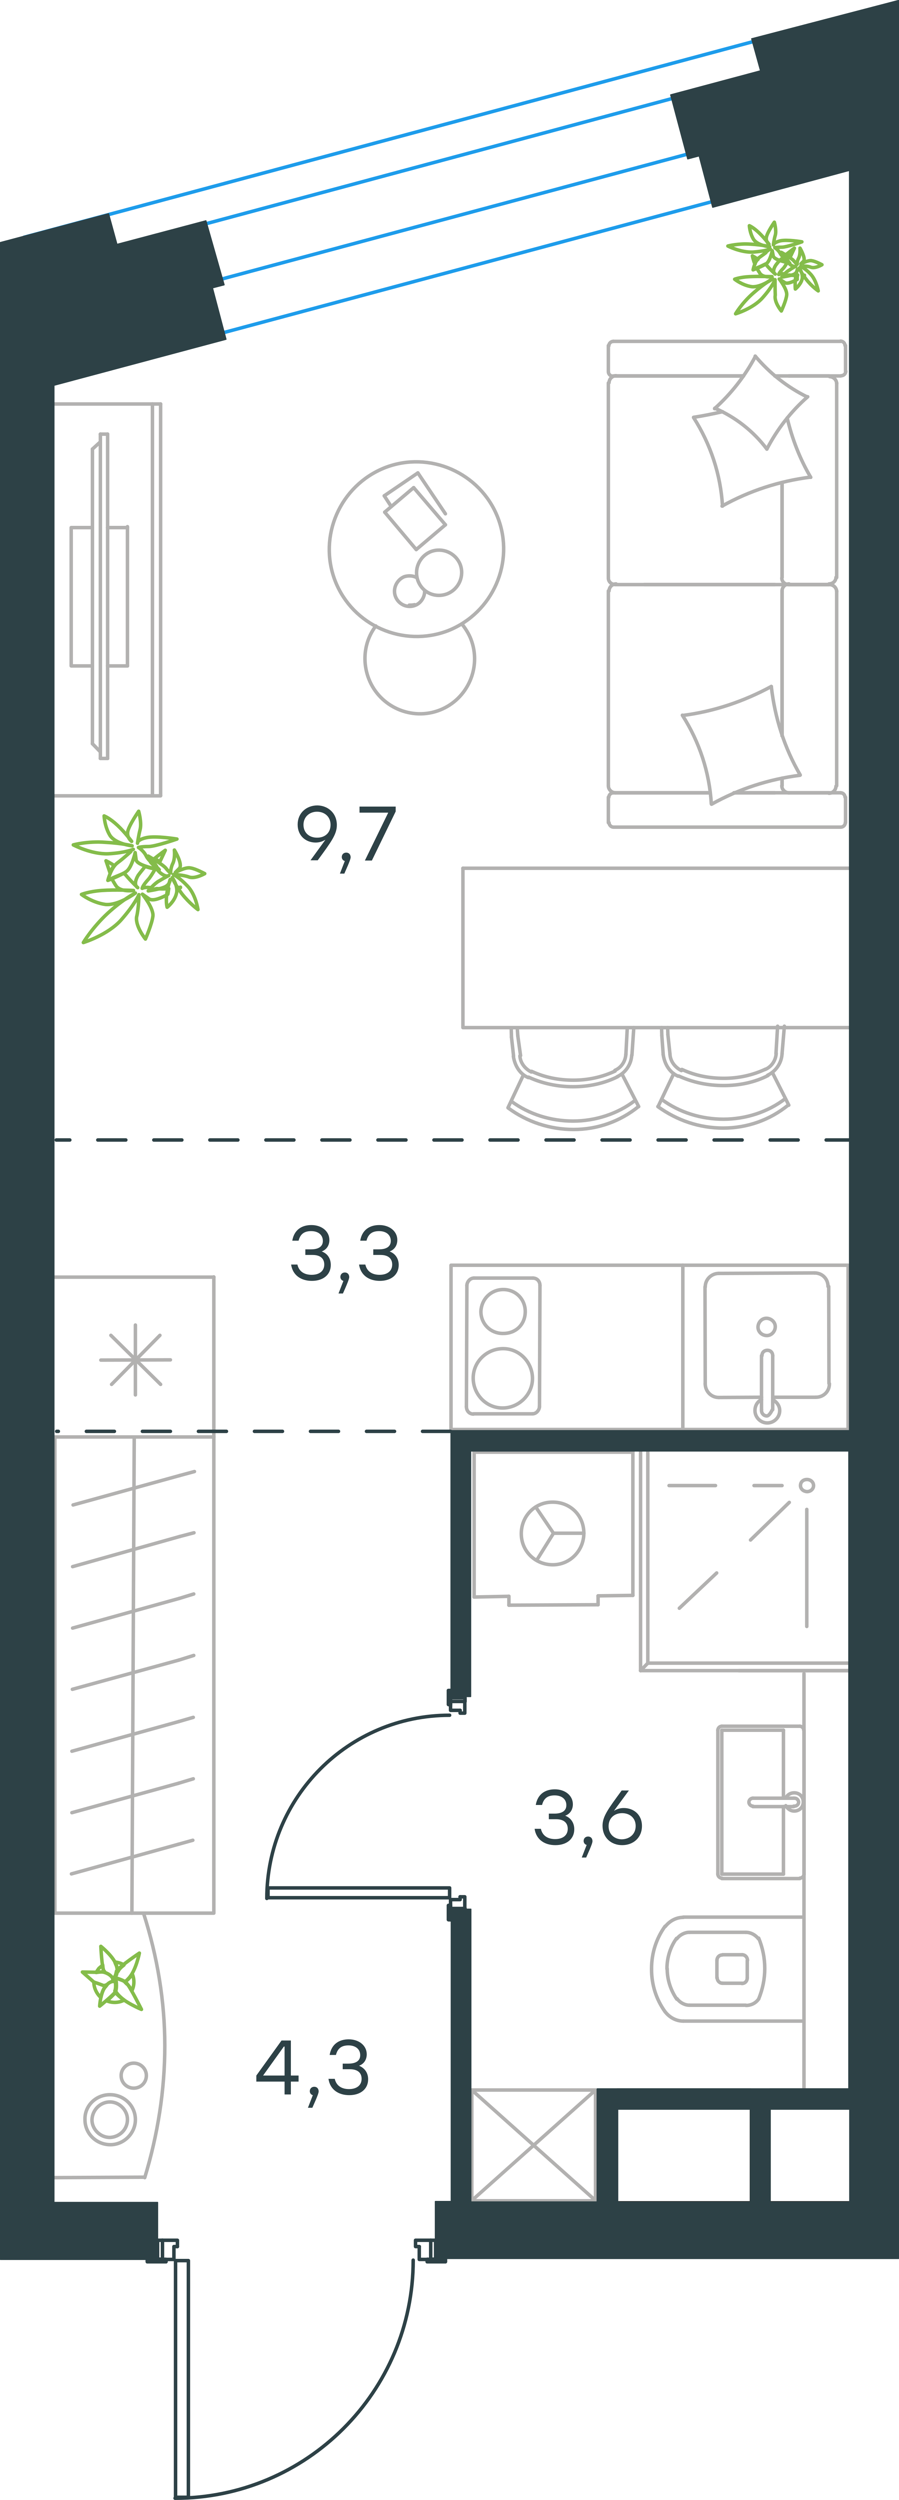 <?xml version="1.0" encoding="utf-8"?>
<!-- Generator: Adobe Illustrator 26.5.0, SVG Export Plug-In . SVG Version: 6.00 Build 0)  -->
<svg version="1.1" id="Слой_1" xmlns="http://www.w3.org/2000/svg" xmlns:xlink="http://www.w3.org/1999/xlink" x="0px" y="0px"
	 viewBox="0 0 385.1 1070" style="enable-background:new 0 0 385.1 1070;" xml:space="preserve">
<style type="text/css">
	.st0{fill:none;stroke:#1D9CEB;stroke-width:1.5;stroke-miterlimit:22.926;}
	.st1{enable-background:new    ;}
	.st2{fill:#2D4146;}
	.st3{fill:none;stroke:#84BC4A;stroke-width:1.5;stroke-linecap:round;stroke-linejoin:round;stroke-miterlimit:10;}
	.st4{fill:none;stroke:#B2B1B0;stroke-width:1.5;stroke-linecap:round;stroke-linejoin:round;stroke-miterlimit:10;}
	.st5{fill:none;stroke:#B2B1B0;stroke-width:1.5;stroke-linecap:round;stroke-linejoin:round;stroke-miterlimit:10;}
	.st6{fill:none;stroke:#1A1A18;stroke-width:0.5;stroke-miterlimit:10;}
	
		.st7{fill-rule:evenodd;clip-rule:evenodd;fill:#2D4146;stroke:#2D4146;stroke-width:0.5;stroke-linecap:round;stroke-linejoin:round;stroke-miterlimit:10;}
	.st8{fill:none;stroke:#2D4146;stroke-width:1.5;stroke-linecap:round;stroke-linejoin:round;stroke-miterlimit:10;}
	
		.st9{fill:none;stroke:#2D4146;stroke-width:1.5;stroke-linecap:round;stroke-linejoin:round;stroke-miterlimit:10;stroke-dasharray:12;}
</style>
<line class="st0" x1="369.4" y1="20.3" x2="25.5" y2="112.6"/>
<line class="st0" x1="371.5" y1="4.7" x2="10.1" y2="101.6"/>
<line class="st0" x1="372" y1="45.2" x2="33.5" y2="135.9"/>
<line class="st0" x1="366.2" y1="69.9" x2="6.8" y2="166.2"/>
<g class="st1">
	<path class="st2" d="M144.3,353.1c0,4-2.4,7.2-8.2,15.1h-3.1l6.4-8.8c-1.2,0.7-2.5,1.2-4.2,1.2c-4,0-7.7-2.7-7.7-7.7
		c0-5,3.8-8.2,8.5-8.2C140.4,344.8,144.3,347.9,144.3,353.1z M141.6,353c0-3.5-2.6-5.6-5.8-5.6c-3.2,0-5.8,2.2-5.8,5.6
		c0,3.5,2.6,5.5,5.7,5.5C139.1,358.6,141.6,356.5,141.6,353z"/>
	<path class="st2" d="M147.5,373.9h-1.9l2.1-5.4c-0.8-0.2-1.3-0.9-1.3-1.7c0-1.1,0.8-1.9,1.9-1.9c0.8,0,1.8,0.4,1.9,1.9
		C150.2,367.4,150.1,368.1,147.5,373.9z"/>
	<path class="st2" d="M169.5,345.2v2.1l-10.2,21h-3l10-20.5h-12.3v-2.6H169.5z"/>
</g>
<g>
	<path class="st3" d="M344,117.8c0.2,0,0.4,0,0.6,0v0.2c0,0-0.2,0.2-0.6,0.4C344,118,344,117.8,344,117.8z M336.9,108.8
		c1.9-1.5,3.4-2.6,3.4-2.6s-0.8,1.7-1.7,3.6C337.7,109.2,337.2,109.1,336.9,108.8z M335.5,109.9c0.2-0.2,0.4-0.4,0.6-0.6
		c0.4,0.6,0.9,1.3,1.3,2.1v0.2C336.9,111,336,110.5,335.5,109.9z M323.4,113.1c-0.8-1.9-1.1-3.6-1.1-3.6s1.1,0.6,2.4,1.5
		C323.9,111.6,323.5,112.2,323.4,113.1z M332,119.7c0,0-1.1,3-5.3,7.7c-4.1,4.7-11.6,6.9-11.6,6.9s2.6-4.5,7.5-8.8s8.4-6.2,8.4-6.2
		s-5.1,3.8-9,3.4c-4.1-0.6-7.3-3.2-7.3-3.2s2.3-0.9,6.4-1.1s9.6,0,9.6,0s-3.6,0.6-5.1-1.3c-0.4-0.6-0.9-1.5-1.5-2.4
		c1.1-0.4,2.6-1.1,3.8-1.7c0.2,0.2,0.2,0.4,0.4,0.4c1.7,2.1,3.8,3.9,3.8,3.9s-1.7-0.8,0.2-3.8c0.6-0.8,1.3-1.7,2.3-2.6
		c1.1,0.4,2.3,0.8,3,0.8c-0.8,1.3-1.5,2.6-2.1,3.2c-1.9,1.9-1.9,2.6-1.9,2.6s1.1-0.6,2.8-0.2c-0.4,0.4-0.6,0.8-0.6,0.8
		s1.1-0.2,2.3-0.4c1.1,0.2,2.4,0.2,3.6,0c-0.2,0.6-0.2,1.1-0.2,1.7v0.2c-2.1,1.1-4.3,2.1-5.4,1.3l-2.3-1.5c0,0,3.4,4.3,3.2,6.8
		c-0.2,2.4-2.3,6.9-2.3,6.9s-3.2-3.8-2.6-6.8C332,123.8,332,119.7,332,119.7z"/>
	<path class="st3" d="M325.4,110.1c-2.1,1.5-2.8,5.4-2.8,5.4s3.9-1.5,5.6-2.6s2.6-5.6,2.6-5.6l0.4,2.1c0.2,1.9,5.6,2.8,7.1,3.2
		c-0.2,0-0.2-0.2-0.4-0.4c-0.9-0.8-2.8-2.3-3.6-3.6c-0.9-1.7-2.4-2.6-2.4-2.6s0.9-0.2,3-0.2s8.6-2.3,8.6-2.3s-6.4-1.1-9.4-0.4
		c-2.8,0.8-2.8,1.7-2.8,1.7s0.2-2.1,0.8-4.1c0.6-2.1-0.4-5.6-0.4-5.6s-3,4.3-3.4,6.4c-0.4,1.9,1.1,3,1.1,3s-1.9-2.6-4.3-4.9
		s-4.1-3-4.1-3s0.2,3.4,1.9,6c1.9,2.6,6.8,3,6.8,3s-2.8-0.8-8.1-1.1c-5.4-0.4-9.8,0.8-9.8,0.8s5.4,2.8,10.7,2.6
		c5.3-0.4,7.5-1.3,7.5-1.3S327.6,108.6,325.4,110.1z"/>
	<path class="st3" d="M347.4,114.4c1.9,0.6,4.7-1.1,4.7-1.1s-2.8-1.5-4.3-1.7c-1.5-0.4-4.7,1.3-4.7,1.3l1.1-1.1
		c1.1-1.1-1.5-5.6-1.5-5.6s0.2,2.8-0.6,4.3c-0.8,1.5-0.6,2.6-0.6,2.6s-0.6-0.4-1.5-1.5s-5.3-3.6-5.3-3.6s2.3,4.1,3.9,5.3
		s2.3,0.6,2.3,0.6s-1.5,0.8-2.8,1.7c-1.5,0.8-3.2,3-3.2,3s4.1-0.6,5.4-1.3c1.3-0.8,1.3-2.1,1.3-2.1s-0.8,2.3-0.9,4.7
		c-0.2,2.4,0,3.8,0,3.8s2.1-1.7,2.8-3.9c0.8-2.3-1.1-5.1-1.1-5.1s0.6,1.9,3,4.9c2.3,3,5.1,4.9,5.1,4.9s-0.8-4.5-3.2-7.1
		c-2.4-2.6-4.3-3.4-4.3-3.4S345.6,113.6,347.4,114.4z"/>
	<path class="st3" d="M76.5,379.9c0.4-0.2,0.6,0,0.8-0.2v0.2c-0.2,0-0.4,0.2-0.8,0.6C76.5,380.2,76.2,380.1,76.5,379.9z M66.1,367.5
		c2.6-2.1,4.7-3.6,4.7-3.6s-1.1,2.4-2.4,5.1C67.8,368.2,66.8,367.8,66.1,367.5z M64.5,369c0.2-0.2,0.6-0.4,0.8-0.8
		c0.6,0.8,1.3,1.9,1.9,2.8l-0.2,0.2C66.2,370.8,65.3,369.9,64.5,369z M47.1,373.5c-0.9-2.8-1.7-5.1-1.7-5.1s1.7,0.8,3.6,2.1
		C48,371.2,47.8,372.5,47.1,373.5z M59.5,382.9c0,0-1.7,4.1-7.5,10.7s-16.3,9.8-16.3,9.8s3.8-6.4,10.5-12.6
		c6.8-6.2,11.8-8.6,11.8-8.6s-7.1,5.4-12.8,4.9c-5.8-0.8-10.3-4.3-10.3-4.3s3.2-1.3,8.8-1.7c5.8-0.4,13.5,0,13.5,0s-5.1,0.8-7.3-1.7
		c-0.6-0.8-1.3-2.1-2.1-3.4c1.5-0.8,3.6-1.5,5.3-2.3c0.2,0.2,0.4,0.6,0.6,0.6c2.3,2.8,5.3,5.6,5.3,5.6s-2.3-1.1,0.2-5.3
		c0.8-1.1,1.9-2.4,3-3.8c1.5,0.6,3.2,0.9,4.3,1.1c-1.1,1.9-2.3,3.8-3,4.5c-2.4,2.6-2.6,3.8-2.6,3.8s1.5-0.8,3.9-0.2
		c-0.6,0.6-0.8,0.9-0.8,0.9s1.5-0.2,3.2-0.6c1.5,0.2,3.4,0.2,5.1,0c-0.2,0.8-0.2,1.5-0.4,2.4l-0.2,0.2c-2.8,1.5-6,2.8-7.7,1.9
		l-3-2.1c0,0,4.9,6,4.5,9.4s-3.2,9.8-3.2,9.8s-4.3-5.3-3.8-9.4C59.5,388.5,59.5,382.9,59.5,382.9z"/>
	<path class="st3" d="M50.3,369.3c-2.8,2.1-4.1,7.5-4.1,7.5s5.6-2.1,7.9-3.8c2.4-1.7,3.8-8.1,3.8-8.1l0.4,3c0.2,2.4,8.1,3.9,9.9,4.3
		c-0.2,0-0.2-0.4-0.6-0.6c-1.3-1.1-3.9-3.2-4.9-5.1c-1.1-2.4-3.4-3.8-3.4-3.8s1.3-0.4,4.3-0.4s12.2-3.2,12.2-3.2s-9-1.5-13.1-0.6
		s-3.8,2.4-3.8,2.4s0.4-3,1.1-5.8c0.8-3-0.6-7.9-0.6-7.9s-4.3,6.2-4.7,8.8s1.7,4.1,1.7,4.1s-2.8-3.8-6-6.8c-3.4-3.2-5.8-4.1-5.8-4.1
		s0.2,4.7,2.6,8.5c2.6,3.6,9.4,4.3,9.4,4.3s-3.9-1.1-11.5-1.5c-7.5-0.6-13.7,1.1-13.7,1.1s7.7,4.1,15,3.8c7.3-0.4,10.7-1.9,10.7-1.9
		S53.3,367.1,50.3,369.3z"/>
	<path class="st3" d="M81.1,375.4c2.6,0.8,6.6-1.5,6.6-1.5s-3.9-2.1-6-2.4c-2.1-0.6-6.6,1.9-6.6,1.9l1.7-1.7
		c1.7-1.7-2.1-7.9-2.1-7.9s0.4,3.9-0.8,6c-0.9,2.1-0.8,3.8-0.8,3.8s-0.8-0.4-2.1-2.1c-1.5-1.7-7.5-5.1-7.5-5.1s3.2,5.8,5.6,7.5
		c2.4,1.7,3.2,0.8,3.2,0.8s-2.1,1.1-4.1,2.3c-2.1,1.1-4.7,4.3-4.7,4.3s5.6-0.8,7.5-1.9s1.9-3,1.9-3s-1.1,3.2-1.5,6.6
		s0.2,5.3,0.2,5.3s3-2.3,3.9-5.6c1.1-3.2-1.7-7.1-1.7-7.1s0.9,2.6,4.1,6.9c3.2,4.1,6.9,6.8,6.9,6.8s-0.9-6.4-4.5-10.1
		c-3.6-3.8-6-4.9-6-4.9S78.6,374.4,81.1,375.4z"/>
	<line class="st4" x1="344.4" y1="716.3" x2="344.4" y2="895.1"/>
	<line class="st4" x1="218" y1="683.2" x2="203.1" y2="683.5"/>
	<line class="st4" x1="237.1" y1="656.2" x2="229.5" y2="645"/>
	<line class="st4" x1="237.1" y1="656.2" x2="250.1" y2="656.2"/>
	<line class="st4" x1="256.2" y1="686.8" x2="256.2" y2="683"/>
	<line class="st4" x1="218" y1="687" x2="256.2" y2="686.8"/>
	<line class="st4" x1="237.1" y1="656.2" x2="230" y2="667.6"/>
	<line class="st4" x1="271.1" y1="682.8" x2="256.2" y2="683"/>
	<line class="st4" x1="218" y1="683.2" x2="218" y2="687"/>
	<path class="st4" d="M250.1,656.2c0,7.3-5.8,13.5-13.3,13.5s-13.5-5.8-13.5-13.3s5.8-13.5,13.3-13.5
		C244.2,642.8,250.1,648.5,250.1,656.2z"/>
	<path class="st4" d="M342.9,635.8c0-1.5,1.1-2.6,2.8-2.6c1.5,0,2.8,1.1,2.8,2.6s-1.3,2.6-2.8,2.6
		C344.1,638.3,342.9,637.2,342.9,635.8z"/>
	<line class="st4" x1="274.4" y1="620.1" x2="274.4" y2="715"/>
	<line class="st4" x1="274.4" y1="715" x2="365" y2="715"/>
	<line class="st4" x1="365" y1="715" x2="316.5" y2="715"/>
	<line class="st4" x1="277.5" y1="620.1" x2="277.5" y2="711.8"/>
	<line class="st4" x1="277.5" y1="711.8" x2="365" y2="711.8"/>
	<line class="st4" x1="274.4" y1="715" x2="277.5" y2="711.8"/>
	<line class="st4" x1="335" y1="635.8" x2="323" y2="635.8"/>
	<line class="st4" x1="345.6" y1="646" x2="345.6" y2="696.1"/>
	<line class="st4" x1="338.1" y1="643" x2="321.5" y2="659.1"/>
	<line class="st4" x1="306.5" y1="635.8" x2="286.6" y2="635.8"/>
	<line class="st4" x1="307" y1="673.2" x2="291" y2="688.3"/>
	<line class="st4" x1="326.2" y1="603.3" x2="326.2" y2="580.2"/>
	<line class="st4" x1="349.4" y1="598" x2="331" y2="598"/>
	<line class="st4" x1="307.9" y1="545" x2="349" y2="544.8"/>
	<line class="st4" x1="326.2" y1="598" x2="308" y2="598.1"/>
	<line class="st4" x1="302.1" y1="592.3" x2="302" y2="550.8"/>
	<line class="st4" x1="331" y1="580.2" x2="331" y2="603.3"/>
	<line class="st4" x1="355" y1="550.6" x2="355.1" y2="592.1"/>
	<path class="st4" d="M331,580.2L331,580.2c0-1.3-0.9-2.3-2.3-2.3c-1.3,0-2.3,0.9-2.3,2.3"/>
	<path class="st4" d="M349.5,598c3.2,0,5.8-2.4,5.8-5.8"/>
	<path class="st4" d="M326.2,599c-1.7,0.8-2.8,2.6-2.8,4.7c0,2.8,2.3,5.3,5.3,5.3c2.8,0,5.3-2.3,5.3-5.3c0-1.9-1.1-3.6-3-4.7"/>
	<path class="st4" d="M307.9,545c-3,0-5.8,2.4-5.8,5.8"/>
	<path class="st4" d="M302.1,592.3c0,3,2.4,5.8,5.8,5.8"/>
	<path class="st4" d="M354.7,550.6c0-3.2-2.4-5.8-5.8-5.8"/>
	<path class="st4" d="M326.2,603.3v0.4c0,1.1,0.9,2.3,2.3,2.3c1.1,0,2.3-2.6,2.3-2.6"/>
	<path class="st4" d="M324.7,568c0-1.9,1.5-3.8,3.6-3.8c1.9,0,3.8,1.5,3.8,3.6c0,1.9-1.5,3.8-3.6,3.8
		C326.5,571.6,324.7,570.1,324.7,568z"/>
	<line class="st4" x1="335" y1="252.9" x2="335" y2="314.9"/>
	<line class="st4" x1="260.6" y1="158.9" x2="260.6" y2="147.9"/>
	<line class="st4" x1="260.6" y1="247.2" x2="260.6" y2="163.9"/>
	<line class="st4" x1="331.9" y1="339.3" x2="314.4" y2="339.3"/>
	<line class="st4" x1="304.2" y1="339.3" x2="263.6" y2="339.3"/>
	<line class="st4" x1="318.5" y1="160.9" x2="263.6" y2="160.9"/>
	<line class="st4" x1="355.2" y1="250.2" x2="337.9" y2="250.2"/>
	<line class="st4" x1="335" y1="206.6" x2="335" y2="247.2"/>
	<line class="st4" x1="362.2" y1="341.2" x2="362.2" y2="352.1"/>
	<line class="st4" x1="337.9" y1="250.2" x2="355.2" y2="250.2"/>
	<line class="st4" x1="358.4" y1="247.2" x2="358.4" y2="163.9"/>
	<line class="st4" x1="262.7" y1="160.9" x2="318.5" y2="160.9"/>
	<line class="st4" x1="331.9" y1="250.2" x2="276" y2="250.2"/>
	<line class="st4" x1="260.6" y1="336.3" x2="260.6" y2="252.9"/>
	<line class="st4" x1="260.6" y1="352.1" x2="260.6" y2="341.2"/>
	<line class="st4" x1="335" y1="333.1" x2="335" y2="336.3"/>
	<line class="st4" x1="314.4" y1="339.3" x2="360.1" y2="339.3"/>
	<line class="st4" x1="335" y1="333.1" x2="335" y2="336.3"/>
	<line class="st4" x1="337.9" y1="339.3" x2="355.2" y2="339.3"/>
	<line class="st4" x1="337.9" y1="250.2" x2="355.2" y2="250.2"/>
	<line class="st4" x1="335" y1="206.6" x2="335" y2="247.2"/>
	<line class="st4" x1="358.4" y1="336.3" x2="358.4" y2="252.9"/>
	<line class="st4" x1="262.7" y1="339.3" x2="304.2" y2="339.3"/>
	<line class="st4" x1="335" y1="252.9" x2="335" y2="314.9"/>
	<line class="st4" x1="262.7" y1="146.1" x2="360.1" y2="146.1"/>
	<line class="st4" x1="362.2" y1="147.9" x2="362.2" y2="158.9"/>
	<line class="st4" x1="360.1" y1="160.9" x2="331.9" y2="160.9"/>
	<line class="st4" x1="263.6" y1="250.2" x2="337.9" y2="250.2"/>
	<line class="st4" x1="355.2" y1="160.9" x2="337.9" y2="160.9"/>
	<path class="st4" d="M362,341.2c0-0.9-0.8-1.9-1.9-1.9"/>
	<path class="st4" d="M260.6,159.1c0,0.9,0.8,1.9,1.9,1.9"/>
	<path class="st4" d="M360.4,160.8c0.9,0,1.9-0.8,1.9-1.9"/>
	<path class="st4" d="M338,249.9c-1.7,0-3,1.5-3,3"/>
	<path class="st4" d="M358.4,164.2c0-1.7-1.5-3-3-3"/>
	<path class="st4" d="M355.1,339.5c1.7,0,3-1.5,3-3"/>
	<path class="st4" d="M263.9,249.9c-1.7,0-3,1.5-3,3"/>
	<path class="st4" d="M358.4,253.2c0-1.7-1.5-3-3-3"/>
	<path class="st4" d="M260.6,247.4c0,1.7,1.5,2.8,3,2.8"/>
	<path class="st4" d="M260.9,352.1c0,0.9,0.8,1.9,1.9,1.9h97.4c0.9,0,1.9-0.8,1.9-1.9"/>
	<path class="st4" d="M355.1,249.9c1.7,0,3-1.3,3-2.8"/>
	<path class="st4" d="M262.7,146.1c-0.9,0-1.9,0.8-1.9,1.9"/>
	<path class="st4" d="M260.6,336.3c0,1.7,1.5,3,3,3"/>
	<path class="st4" d="M262.7,339.3c-0.9,0-1.9,0.8-1.9,1.9"/>
	<path class="st4" d="M263.9,160.8c-1.7,0-3,1.5-3,3"/>
	<path class="st4" d="M334.9,336.3c0,1.7,1.5,3,3,3"/>
	<path class="st4" d="M334.9,247.4c0,1.7,1.5,2.8,3,2.8"/>
	<path class="st4" d="M362,147.9c0-0.9-0.8-1.9-1.9-1.9"/>
	<path class="st4" d="M292.5,306.2c13.3-1.7,26.1-6,37.9-12.4"/>
	<path class="st4" d="M306.1,174.9c7.1-6.4,13-13.9,17.5-22.4"/>
	<path class="st4" d="M328.5,192.2c-5.8-7.7-13.5-13.7-22.3-17.5"/>
	<path class="st4" d="M304.7,344c-0.8-13.5-5.1-26.5-12.4-37.9"/>
	<path class="st4" d="M347.2,204.2c-13.3,1.7-26.1,5.8-37.9,12.4"/>
	<path class="st4" d="M337.2,178.9c2.1,8.8,5.4,17.5,10.1,25.4"/>
	<path class="st4" d="M309.5,216.6c-0.8-13.5-5.1-26.5-12.4-37.9"/>
	<path class="st4" d="M342.7,331.8c-13.3,1.7-26.1,5.8-37.9,12.4"/>
	<path class="st4" d="M330.4,293.8c1.5,13.3,5.6,26.3,12.4,37.9"/>
	<path class="st4" d="M346,169.8c-7.1,6.2-13.1,13.9-17.5,22.4"/>
	<path class="st4" d="M297.1,178.6c4.1-0.6,8.4-1.5,12.4-2.4"/>
	<path class="st4" d="M323.5,152.4c6.2,7.3,13.7,13.3,22.3,17.5"/>
	<line class="st4" x1="179" y1="202.4" x2="164.6" y2="212.2"/>
	<line class="st4" x1="164.6" y1="212.2" x2="167.6" y2="216.8"/>
	<line class="st4" x1="190.8" y1="219.9" x2="179" y2="202.4"/>
	<line class="st4" x1="177.2" y1="208.7" x2="164.8" y2="219.2"/>
	<line class="st4" x1="164.8" y1="219.2" x2="178.3" y2="235.2"/>
	<line class="st4" x1="178.3" y1="235.2" x2="190.8" y2="224.6"/>
	<line class="st4" x1="190.8" y1="224.6" x2="177.2" y2="208.7"/>
	<path class="st4" d="M143.6,248.7c-7.5-19.2,2.1-40.9,21.2-48.5c19.1-7.5,40.9,2.1,48.4,21.2c7.5,19.2-2.1,40.9-21.2,48.5
		C172.8,277.3,151.1,267.8,143.6,248.7z"/>
	<path class="st4" d="M179.1,248.7c-1.9-4.9,0.4-10.5,5.4-12.6c4.9-1.9,10.5,0.4,12.6,5.4c1.9,4.9-0.4,10.5-5.4,12.6
		C186.6,256.1,181.1,253.8,179.1,248.7z"/>
	<path class="st4" d="M178.5,247.2c-1.7-0.9-3.6-0.9-5.3-0.4c-3.2,1.3-5.1,5.1-3.8,8.5c1.3,3.4,5.1,5.1,8.4,3.8
		c2.4-0.9,4.1-3.4,4.1-6"/>
	<path class="st4" d="M177.6,258.8c-0.8,0.2-1.5,0.2-2.3,0.2"/>
	<path class="st4" d="M161,267.9c-4.9,6.4-6,15-3,22.7c4.7,12,18.4,18,30.4,13.3s18-18.4,13.3-30.4c-0.9-2.3-2.3-4.5-3.8-6.4"/>
	<line class="st4" x1="54.6" y1="285" x2="46.1" y2="285"/>
	<line class="st4" x1="54.6" y1="225.4" x2="54.6" y2="285"/>
	<polyline class="st4" points="39.6,285 30.5,285 30.5,225.8 39.6,225.8 	"/>
	<line class="st4" x1="46.1" y1="225.8" x2="54.6" y2="225.8"/>
	<line class="st4" x1="65.3" y1="172.9" x2="65.3" y2="340.4"/>
	<line class="st4" x1="22.3" y1="172.9" x2="68.8" y2="172.9"/>
	<line class="st4" x1="68.8" y1="172.9" x2="68.8" y2="340.4"/>
	<line class="st4" x1="68.8" y1="340.6" x2="22.3" y2="340.6"/>
	<line class="st4" x1="43" y1="324.6" x2="46.1" y2="324.6"/>
	<line class="st4" x1="43" y1="189.1" x2="39.6" y2="192.2"/>
	<line class="st4" x1="39.6" y1="318.3" x2="43" y2="321.8"/>
	<line class="st4" x1="43" y1="324.6" x2="43" y2="185.8"/>
	<line class="st4" x1="46.1" y1="185.8" x2="46.1" y2="324.6"/>
	<line class="st4" x1="43" y1="185.8" x2="46.1" y2="185.8"/>
	<line class="st4" x1="39.6" y1="192.2" x2="39.6" y2="318.3"/>
	<line class="st4" x1="287" y1="451.2" x2="286.1" y2="442.8"/>
	<line class="st4" x1="283.5" y1="443.2" x2="283.4" y2="439.8"/>
	<line class="st4" x1="286.1" y1="442.8" x2="286" y2="439.8"/>
	<line class="st4" x1="332.4" y1="450.9" x2="333.1" y2="439.2"/>
	<line class="st4" x1="335" y1="451" x2="336" y2="439.2"/>
	<line class="st4" x1="284.1" y1="451.4" x2="283.5" y2="443.2"/>
	<line class="st4" x1="330.9" y1="459.1" x2="337.9" y2="473"/>
	<line class="st4" x1="288.6" y1="459.5" x2="281.9" y2="473.6"/>
	<line class="st4" x1="223" y1="451.8" x2="221.8" y2="443.3"/>
	<line class="st4" x1="219.1" y1="443.9" x2="219" y2="440.3"/>
	<line class="st4" x1="221.8" y1="443.3" x2="221.6" y2="440.3"/>
	<line class="st4" x1="268.1" y1="451.4" x2="268.7" y2="440"/>
	<line class="st4" x1="270.7" y1="451.6" x2="271.5" y2="439.8"/>
	<line class="st4" x1="220" y1="452" x2="219.1" y2="443.9"/>
	<line class="st4" x1="266.5" y1="459.8" x2="273.6" y2="473.6"/>
	<line class="st4" x1="224.2" y1="460.1" x2="217.6" y2="474.1"/>
	<path class="st4" d="M329,460.3c-5.8,3-12.4,4.3-19,4.3c-6.8,0-13.1-1.3-19.3-4.1"/>
	<path class="st4" d="M332.5,450.8c-0.2,3.2-2.1,5.8-4.7,6.9"/>
	<path class="st4" d="M327.9,457.6c-5.6,2.6-11.6,3.9-17.8,3.9c-6.2,0-12.2-1.1-18-3.8"/>
	<path class="st4" d="M291.9,458.2c-2.6-1.3-4.7-3.8-4.9-6.9"/>
	<path class="st4" d="M336.4,470.2c-7.5,5.8-17.1,8.8-26.5,8.8s-18.8-2.8-26.5-8.5"/>
	<path class="st4" d="M290.5,460.6c-3.6-1.5-5.8-5.1-6.4-9.2"/>
	<path class="st4" d="M335,451c-0.2,3.9-2.6,7.5-6.2,9.2"/>
	<path class="st4" d="M337.6,473c-7.9,6.4-17.6,9.8-27.8,9.8c-10.1,0-19.7-3.2-28-9.2"/>
	<path class="st4" d="M264.6,460.8c-6,3-12.6,4.3-19.1,4.3s-13-1.3-19.1-4.1"/>
	<path class="st4" d="M268.1,451.2c-0.2,3.2-2.1,5.8-4.7,6.9"/>
	<path class="st4" d="M263.5,458.4c-5.6,2.6-11.6,3.9-17.8,3.9s-12.2-1.1-18-3.8"/>
	<path class="st4" d="M227.6,458.8c-2.6-1.3-4.7-3.8-4.9-6.9"/>
	<path class="st4" d="M272,471c-7.5,5.8-17.1,8.8-26.5,8.8s-18.8-2.8-26.5-8.5"/>
	<path class="st4" d="M226.3,461.2c-3.6-1.5-5.8-5.1-6.4-9.2"/>
	<path class="st4" d="M270.6,451.6c-0.2,3.9-2.6,7.5-6.2,9.2"/>
	<path class="st4" d="M273.5,473.6c-7.9,6.4-17.6,9.8-27.8,9.8c-10.1,0-19.9-3.2-28-9.2"/>
	<path class="st4" d="M225,561.3c0-5.3-4.1-9.4-9.4-9.4s-9.4,4.1-9.6,9.4c0,5.3,4.1,9.4,9.4,9.4C220.8,570.8,225,567,225,561.3z"/>
	<path class="st4" d="M228.1,590c0-6.8-5.4-12.8-12.6-12.8c-6.8,0-12.8,5.4-12.8,12.6c0,6.8,5.4,12.8,12.6,12.8
		C222.3,602.6,228.1,596.8,228.1,590z"/>
	<line class="st4" x1="200" y1="550.2" x2="199.8" y2="602"/>
	<line class="st4" x1="228.3" y1="547" x2="203" y2="547"/>
	<line class="st4" x1="231.1" y1="602.1" x2="231.3" y2="550.2"/>
	<path class="st4" d="M231.3,550.2L231.3,550.2c0-1.9-1.3-3.2-3-3.2"/>
	<path class="st4" d="M203,547L203,547c-1.7,0-3,1.7-3,3.2"/>
	<line class="st4" x1="202.8" y1="605.1" x2="228.1" y2="605.1"/>
	<path class="st4" d="M199.8,602L199.8,602c0,1.9,1.3,3.2,3,3.2"/>
	<path class="st4" d="M228.1,605.1L228.1,605.1c1.7,0,3-1.7,3-3.2"/>
	<line class="st4" x1="365.5" y1="371.6" x2="198.3" y2="371.6"/>
	<line class="st4" x1="365.2" y1="439.8" x2="198.3" y2="439.8"/>
	<line class="st4" x1="198.3" y1="371.6" x2="198.3" y2="439.4"/>
	<line class="st4" x1="43.2" y1="582.1" x2="73" y2="582"/>
	<line class="st4" x1="68.5" y1="571.5" x2="47.8" y2="592.5"/>
	<line class="st4" x1="47.5" y1="571.5" x2="68.8" y2="592.5"/>
	<line class="st4" x1="58" y1="567.1" x2="58" y2="597"/>
	<line class="st4" x1="57.5" y1="615.2" x2="56.5" y2="818.8"/>
	<line class="st4" x1="82.6" y1="787.6" x2="76.5" y2="789.3"/>
	<line class="st4" x1="76.5" y1="789.3" x2="30.6" y2="802"/>
	<line class="st4" x1="82.8" y1="761.3" x2="76.5" y2="763.2"/>
	<line class="st4" x1="76.5" y1="763.2" x2="30.8" y2="775.8"/>
	<line class="st4" x1="82.8" y1="735" x2="76.6" y2="736.8"/>
	<line class="st4" x1="76.6" y1="736.8" x2="30.8" y2="749.5"/>
	<line class="st4" x1="83" y1="708.5" x2="76.6" y2="710.5"/>
	<line class="st4" x1="76.6" y1="710.5" x2="31" y2="723"/>
	<line class="st4" x1="83" y1="682.2" x2="76.8" y2="684.1"/>
	<line class="st4" x1="76.8" y1="684.1" x2="31.1" y2="696.8"/>
	<line class="st4" x1="83.1" y1="656" x2="77" y2="657.6"/>
	<line class="st4" x1="77" y1="657.6" x2="31.1" y2="670.5"/>
	<line class="st4" x1="83.3" y1="629.8" x2="77" y2="631.5"/>
	<line class="st4" x1="77" y1="631.5" x2="31.3" y2="644.1"/>
	<line class="st4" x1="62" y1="931.8" x2="22.5" y2="932"/>
	<path class="st4" d="M62,932c5.6-18.4,8.6-37.4,8.6-56.5s-3.2-38.1-9-56.3"/>
	<line class="st4" x1="91.6" y1="615" x2="91.6" y2="546.5"/>
	<path class="st4" d="M47.1,899.6c4.1,0,7.5,3.6,7.5,7.5c0,4.3-3.4,7.5-7.5,7.7c-4.3,0-7.7-3.6-7.7-7.5
		C39.5,903,43,899.6,47.1,899.6z"/>
	<path class="st4" d="M47.1,896.5c6,0,10.9,4.7,10.9,10.7c0,5.8-4.9,10.7-10.7,10.7c-6,0-10.9-4.7-10.9-10.7
		C36.2,901.2,41.1,896.5,47.1,896.5z"/>
	<path class="st4" d="M57.3,883c3,0,5.4,2.4,5.4,5.3c0,3-2.4,5.4-5.4,5.4s-5.4-2.4-5.4-5.3C51.8,885.5,54.3,883,57.3,883z"/>
	<path class="st3" d="M49.8,848.1c0,0-2.3-0.9-4.5,1.9c-2.3,2.6-2.6,8.6-2.6,8.6s5.8-4.7,6.8-6.2C50.1,851,49.8,848.1,49.8,848.1z"
		/>
	<path class="st3" d="M48.5,847.2c0,0,2.4-1.7,1.5-5.6c-0.9-3.9-6.8-8.6-6.8-8.6s0.4,8.8,1.3,10.7c0.2,0.2,0.2,0.4,0.2,0.4
		C47.3,845,48.1,846.2,48.5,847.2z"/>
	<path class="st3" d="M40.2,848.3c0,2.4,1.1,4.9,3,6.6c0.4-1.7,0.9-3.6,2.1-4.7l0.6-0.8c-0.6,0.2-1.1,0.4-1.5,0.4
		C43.6,849.5,41.8,848.8,40.2,848.3z M44,841c-0.6,0.6-1.1,0.9-1.7,1.5c-0.4,0.6-0.8,1.1-1.1,1.7c1.3-0.2,2.6-0.4,3.8,0
		c-0.2-0.2-0.2-0.4-0.2-0.4C44.1,843.2,44.1,842.1,44,841z M49.5,852.2c-0.2,0.2-0.2,0.2,0,0.4c-0.4,0.8-2.3,2.3-3.6,3.8
		c2.3,0.9,5.1,0.8,7.3-0.4c-1.1-0.8-2.3-1.9-3-2.8C49.8,852.6,49.6,852.5,49.5,852.2z M49.5,846.2l-0.2,0.2l0.2,0.2V846.2z
		 M53.1,841c-1.1-0.8-2.6-1.1-3.9-1.3c0.2,0.8,0.6,1.3,0.8,2.1s0.4,1.5,0.2,2.3c0.2-0.2,0.2-0.2,0.4-0.4C51,842.8,51.8,842,53.1,841
		z M56.5,852c1.1-2.3,1.1-4.9,0.2-7.1c-0.6,0.8-1.1,1.5-1.7,2.1c-0.6,0.6-1.1,0.9-1.5,1.3c0.2,0.2,0.6,0.6,0.8,0.8
		C55,849.5,55.6,850.5,56.5,852z"/>
	<path class="st3" d="M53.5,848.1c0.4-0.2,0.9-0.6,1.5-1.3c3.2-3.2,4.7-10.9,4.7-10.9s-7.9,5.3-9.4,7.3c-0.2,0.2-0.2,0.2-0.4,0.4
		c-0.2,1.1-0.4,1.9-0.9,2.6v0.2C50.1,846.8,52,847.3,53.5,848.1z"/>
	<path class="st3" d="M60.6,860c0,0-4.7-9.4-6.4-11.3c-1.3-1.3-4.1-2.1-5.3-2.3c-0.4,0.6-0.6,0.8-0.6,0.8c0.2,0.4,0.2,0.6,0.2,0.6
		s-0.2,0.2-0.4,0.2c0.9,0,1.3,0.2,1.3,0.2s0.4,2.4-0.2,3.9c0.2,0.4,0.4,0.6,0.4,0.8C52.8,856.8,60.6,860,60.6,860z"/>
	<line class="st4" x1="91.6" y1="546.6" x2="21.5" y2="546.6"/>
	<line class="st4" x1="320.1" y1="846.5" x2="320.1" y2="839.1"/>
	<line class="st4" x1="343.4" y1="820.5" x2="292.7" y2="820.5"/>
	<line class="st4" x1="307.1" y1="839.1" x2="307.1" y2="846.5"/>
	<line class="st4" x1="317.9" y1="836.6" x2="309.5" y2="836.6"/>
	<line class="st4" x1="309.5" y1="848.8" x2="317.9" y2="848.8"/>
	<line class="st4" x1="292.7" y1="865" x2="343.4" y2="865"/>
	<line class="st4" x1="319.5" y1="827" x2="295.4" y2="827"/>
	<line class="st4" x1="295.4" y1="858.2" x2="319.5" y2="858.2"/>
	<path class="st4" d="M320.1,846.5c0,1.3-0.9,2.4-2.3,2.4"/>
	<path class="st4" d="M285,824.5c1.9-2.4,4.7-3.9,7.7-3.9"/>
	<path class="st4" d="M317.9,836.6c1.3,0,2.3,1.1,2.3,2.4"/>
	<path class="st4" d="M307.1,839.1c0-1.3,0.9-2.4,2.3-2.4"/>
	<path class="st4" d="M279.1,842.6L279.1,842.6c0-6.8,2.1-13.1,5.8-18.2"/>
	<path class="st4" d="M284.9,861c-3.8-5.3-5.8-11.5-5.8-18.2c0,0.2,0,0.2,0,0"/>
	<path class="st4" d="M292.7,865c-3,0-5.8-1.5-7.7-3.9"/>
	<path class="st4" d="M289.9,829.8c1.3-1.7,3.4-2.8,5.4-2.8"/>
	<path class="st4" d="M285.7,842.6L285.7,842.6c0-4.9,1.5-9.4,4.1-13"/>
	<path class="st4" d="M309.5,848.8c-1.3,0-2.3-1.1-2.3-2.4"/>
	<path class="st4" d="M295.4,858.2c-2.1,0-4.1-1.1-5.4-2.8"/>
	<path class="st4" d="M289.9,855.6c-2.6-3.8-4.1-8.3-4.1-13"/>
	<path class="st4" d="M325,829.5c1.7,4.1,2.6,8.5,2.6,13s-0.9,8.8-2.6,13"/>
	<path class="st4" d="M325,855.5c-1.3,1.9-3.4,2.8-5.4,2.8"/>
	<path class="st4" d="M319.5,827c2.1,0,4.1,1.1,5.4,2.8"/>
	<line class="st4" x1="322.5" y1="769.6" x2="340" y2="769.6"/>
	<line class="st4" x1="335.6" y1="773.2" x2="335.6" y2="802.1"/>
	<line class="st4" x1="342.6" y1="738.8" x2="309.2" y2="738.8"/>
	<line class="st4" x1="309.2" y1="740.5" x2="335.6" y2="740.5"/>
	<line class="st4" x1="309.2" y1="802.1" x2="309.2" y2="740.5"/>
	<line class="st4" x1="335.6" y1="802.1" x2="309.2" y2="802.1"/>
	<line class="st4" x1="340" y1="773.2" x2="322.5" y2="773.2"/>
	<line class="st4" x1="335.6" y1="740.5" x2="335.6" y2="769.6"/>
	<line class="st4" x1="344.4" y1="802.1" x2="344.4" y2="740.5"/>
	<line class="st4" x1="309.2" y1="804" x2="342.6" y2="804"/>
	<line class="st4" x1="307.5" y1="740.5" x2="307.5" y2="802.1"/>
	<path class="st4" d="M309.2,803.8c-0.9,0-1.7-0.8-1.7-1.7"/>
	<path class="st4" d="M307.5,740.5c0-0.9,0.8-1.7,1.7-1.7"/>
	<path class="st4" d="M344.4,802.1c0,0.9-0.8,1.7-1.7,1.7"/>
	<path class="st4" d="M342.6,738.8c0.9,0,1.7,0.8,1.7,1.7"/>
	<path class="st4" d="M336.6,769.6c0.6-1.5,2.1-2.3,3.6-2.3c2.3,0,3.9,1.7,3.9,3.9c0,2.3-1.7,3.9-3.9,3.9c-1.5,0-2.8-0.9-3.6-2.3"/>
	<path class="st4" d="M340,769.6h0.4c0.9,0,1.7,0.8,1.7,1.7s-0.8,1.7-1.7,1.7H340"/>
	<path class="st4" d="M322.5,773L322.5,773c-0.9,0-1.7-0.8-1.7-1.7s0.8-1.7,1.7-1.7"/>
	<polyline class="st3" points="41.1,844.1 35.3,844 40.2,848.3 	"/>
	<rect x="23.5" y="615" class="st5" width="68.1" height="203.8"/>
	<rect x="193.2" y="541.5" class="st4" width="170.1" height="70.3"/>
	<line class="st4" x1="292.5" y1="541.5" x2="292.5" y2="612.5"/>
	<line class="st4" x1="203.1" y1="683.5" x2="203.1" y2="621.5"/>
	<line class="st4" x1="271.1" y1="682.8" x2="271.1" y2="621"/>
	<line class="st4" x1="203.1" y1="621.5" x2="271.1" y2="621.5"/>
	<rect x="202.1" y="894.5" class="st4" width="53" height="47.4"/>
	<line class="st4" x1="202.1" y1="941.8" x2="255.1" y2="894.5"/>
	<line class="st4" x1="255.1" y1="941.8" x2="202.1" y2="894.5"/>
</g>
<rect x="264.5" y="894" class="st6" width="56.9" height="48.3"/>
<rect x="329.9" y="894" class="st6" width="34.2" height="48.3"/>
<polygon class="st7" points="23.1,164.9 96.8,145.2 91,123.2 96,121.9 88.2,94.5 50.1,104.6 46.5,91.5 0.2,103.8 0.2,171.1 
	0.2,942.8 0.2,967 67.5,967 67.5,942.6 23.1,942.6 "/>
<path class="st7" d="M384.9,0.2L322,16.6l3.8,13.7l-38.5,10.3l7.3,27.4l4.9-1.3l5.8,22l58.6-15.8v539.4H193.2v1.5v7.1v105.2h8.4V621
	h162V894H255.8v3.9v4.7v39.8h-54.1V817.1h-8.4v125.1h-6.8v24.4h198.4V0.2z M321.5,942.5h-56.9v-39.8h56.9V942.5z M329.9,942.5v-39.8
	H364v39.8H329.9z"/>
<g>
	<g>
		<rect x="184.5" y="958.8" class="st8" width="2.1" height="8.1"/>
		<rect x="67.5" y="958.8" class="st8" width="2.1" height="8.1"/>
		<path class="st8" d="M75,1069.2c56.3,0,102-45.6,102-101.9"/>
		<rect x="75.2" y="967.5" class="st8" width="5.5" height="101.3"/>
		<line class="st8" x1="67.5" y1="967" x2="63.1" y2="967"/>
		<polyline class="st8" points="63.1,967 63.1,968 71.1,968 71.1,967 69.5,967 		"/>
		<line class="st8" x1="184.5" y1="967" x2="183" y2="967"/>
		<polyline class="st8" points="183,967 183,968 190.8,968 190.8,967 186.5,967 		"/>
		<line class="st8" x1="67.5" y1="967" x2="63.1" y2="967"/>
		<polyline class="st8" points="63.1,967 63.1,968 71.1,968 71.1,967 69.5,967 		"/>
		<line class="st8" x1="184.5" y1="967" x2="183" y2="967"/>
		<polyline class="st8" points="183,967 183,968 190.8,968 190.8,967 186.5,967 		"/>
		<polyline class="st8" points="184.5,958.8 178,958.8 178,961.5 179.6,961.5 		"/>
		<polyline class="st8" points="179.6,961.5 179.6,967 184.5,967 		"/>
		<polyline class="st8" points="69.5,967 74.5,967 74.5,961.5 76,961.5 		"/>
		<polyline class="st8" points="76,961.5 76,958.8 69.5,958.8 		"/>
	</g>
</g>
<g>
	<g>
		<rect x="193" y="726.6" class="st8" width="6.2" height="1.6"/>
		<rect x="193" y="816.8" class="st8" width="6.2" height="1.6"/>
		<path class="st8" d="M192.6,734.1c-43.3,0-78.3,35.1-78.3,78.4"/>
		<rect x="114.8" y="808" class="st8" width="77.8" height="4.2"/>
		<line class="st8" x1="193" y1="821.6" x2="193" y2="818.3"/>
		<polyline class="st8" points="193,816.8 193,815.5 192.1,815.5 192.1,821.6 193,821.6 		"/>
		<line class="st8" x1="193" y1="729.5" x2="193" y2="728.2"/>
		<polyline class="st8" points="193,726.8 193,723.5 192.1,723.5 192.1,729.5 193,729.5 		"/>
		<line class="st8" x1="193" y1="821.6" x2="193" y2="818.3"/>
		<polyline class="st8" points="193,816.8 193,815.5 192.1,815.5 192.1,821.6 193,821.6 		"/>
		<line class="st8" x1="193" y1="729.5" x2="193" y2="728.2"/>
		<polyline class="st8" points="193,726.8 193,723.5 192.1,723.5 192.1,729.5 193,729.5 		"/>
		<polyline class="st8" points="197.1,732 197.1,733.2 199.1,733.2 199.1,728.2 		"/>
		<polyline class="st8" points="193,728.2 193,732 197.1,732 		"/>
		<polyline class="st8" points="197.1,811.8 197.1,813 193,813 193,816.8 		"/>
		<polyline class="st8" points="199.1,816.8 199.1,811.8 197.1,811.8 		"/>
	</g>
</g>
<line class="st9" x1="193" y1="612.6" x2="24.3" y2="612.6"/>
<line class="st9" x1="365.9" y1="487.9" x2="24.1" y2="487.9"/>
<g class="st1">
	<path class="st2" d="M141.7,541.4c0,4.2-3.3,6.8-8.1,6.8c-4.4,0-8.2-2.2-8.9-7h2.7c0.7,3.1,3.1,4.4,6.1,4.4c3.4,0,5.4-1.7,5.4-4.4
		c0-2.3-1.4-4.1-5-4.1h-3.1v-2.4h2.4c3.4,0,5.1-1.3,5.1-3.6c0-2.6-2-4.2-5-4.2c-2.7,0-4.6,1-5.4,4.1h-2.7c0.8-4.7,4.1-6.7,8.2-6.7
		c4.3,0,7.7,2.6,7.7,6.4c0,2.2-1.1,4.1-3.3,4.9C140.3,536.5,141.7,538.6,141.7,541.4z"/>
	<path class="st2" d="M146.9,553.6H145l2.1-5.4c-0.8-0.2-1.3-0.9-1.3-1.7c0-1.1,0.8-1.9,1.9-1.9c0.8,0,1.8,0.4,1.9,1.9
		C149.6,547,149.5,547.8,146.9,553.6z"/>
	<path class="st2" d="M170.8,541.4c0,4.2-3.3,6.8-8.1,6.8c-4.4,0-8.2-2.2-8.9-7h2.7c0.7,3.1,3.1,4.4,6.1,4.4c3.4,0,5.4-1.7,5.4-4.4
		c0-2.3-1.4-4.1-5-4.1h-3.1v-2.4h2.4c3.4,0,5.1-1.3,5.1-3.6c0-2.6-2-4.2-5-4.2c-2.7,0-4.6,1-5.4,4.1h-2.7c0.8-4.7,4.1-6.7,8.2-6.7
		c4.3,0,7.7,2.6,7.7,6.4c0,2.2-1.1,4.1-3.3,4.9C169.3,536.5,170.8,538.6,170.8,541.4z"/>
</g>
<g class="st1">
	<path class="st2" d="M246,782.9c0,4.2-3.3,6.8-8.1,6.8c-4.4,0-8.2-2.2-8.9-7h2.7c0.7,3.1,3.1,4.4,6.1,4.4c3.4,0,5.4-1.7,5.4-4.4
		c0-2.3-1.4-4.1-5-4.1h-3.1v-2.4h2.4c3.4,0,5.1-1.3,5.1-3.6c0-2.6-2-4.2-5-4.2c-2.7,0-4.6,1-5.4,4.1h-2.7c0.8-4.7,4.1-6.7,8.2-6.7
		c4.3,0,7.7,2.6,7.7,6.4c0,2.2-1.1,4.1-3.3,4.9C244.5,778,246,780.1,246,782.9z"/>
	<path class="st2" d="M251.1,795h-1.9l2.1-5.4c-0.8-0.2-1.3-0.9-1.3-1.7c0-1.1,0.8-1.9,1.9-1.9c0.8,0,1.8,0.4,1.9,1.9
		C253.8,788.5,253.7,789.2,251.1,795z"/>
	<path class="st2" d="M275,781.5c0,5-3.7,8.2-8.5,8.2c-4.6,0-8.4-3.1-8.4-8.3c0-4,2.4-7.2,8.2-15.1h3.1L263,775
		c1.2-0.7,2.5-1.2,4.2-1.2C271.3,773.8,275,776.5,275,781.5z M272.3,781.5c0-3.5-2.6-5.5-5.8-5.5c-3.3,0-5.8,2.1-5.8,5.6
		s2.6,5.6,5.7,5.6C269.8,787.1,272.3,784.9,272.3,781.5z"/>
</g>
<g class="st1">
	<path class="st2" d="M127.9,890.9h-3.3v5.5h-2.7v-5.5h-12.1v-2.6l10.8-15h4v15h3.3V890.9z M121.9,888.3v-12.4h-0.3l-8.9,12.4
		L121.9,888.3z"/>
	<path class="st2" d="M133.8,902.1h-1.9l2.1-5.4c-0.8-0.2-1.3-0.9-1.3-1.7c0-1.1,0.8-1.9,1.9-1.9c0.8,0,1.8,0.4,1.9,1.9
		C136.5,895.6,136.4,896.3,133.8,902.1z"/>
	<path class="st2" d="M157.7,889.9c0,4.2-3.3,6.8-8.1,6.8c-4.4,0-8.2-2.2-8.9-7h2.7c0.7,3.1,3.1,4.4,6.1,4.4c3.4,0,5.4-1.7,5.4-4.4
		c0-2.3-1.4-4.1-5-4.1h-3.1v-2.4h2.4c3.4,0,5.1-1.3,5.1-3.6c0-2.6-2-4.2-5-4.2c-2.7,0-4.6,1-5.4,4.1h-2.7c0.8-4.7,4.1-6.7,8.2-6.7
		c4.3,0,7.7,2.6,7.7,6.4c0,2.2-1.1,4.1-3.3,4.9C156.2,885.1,157.7,887.1,157.7,889.9z"/>
</g>
</svg>
